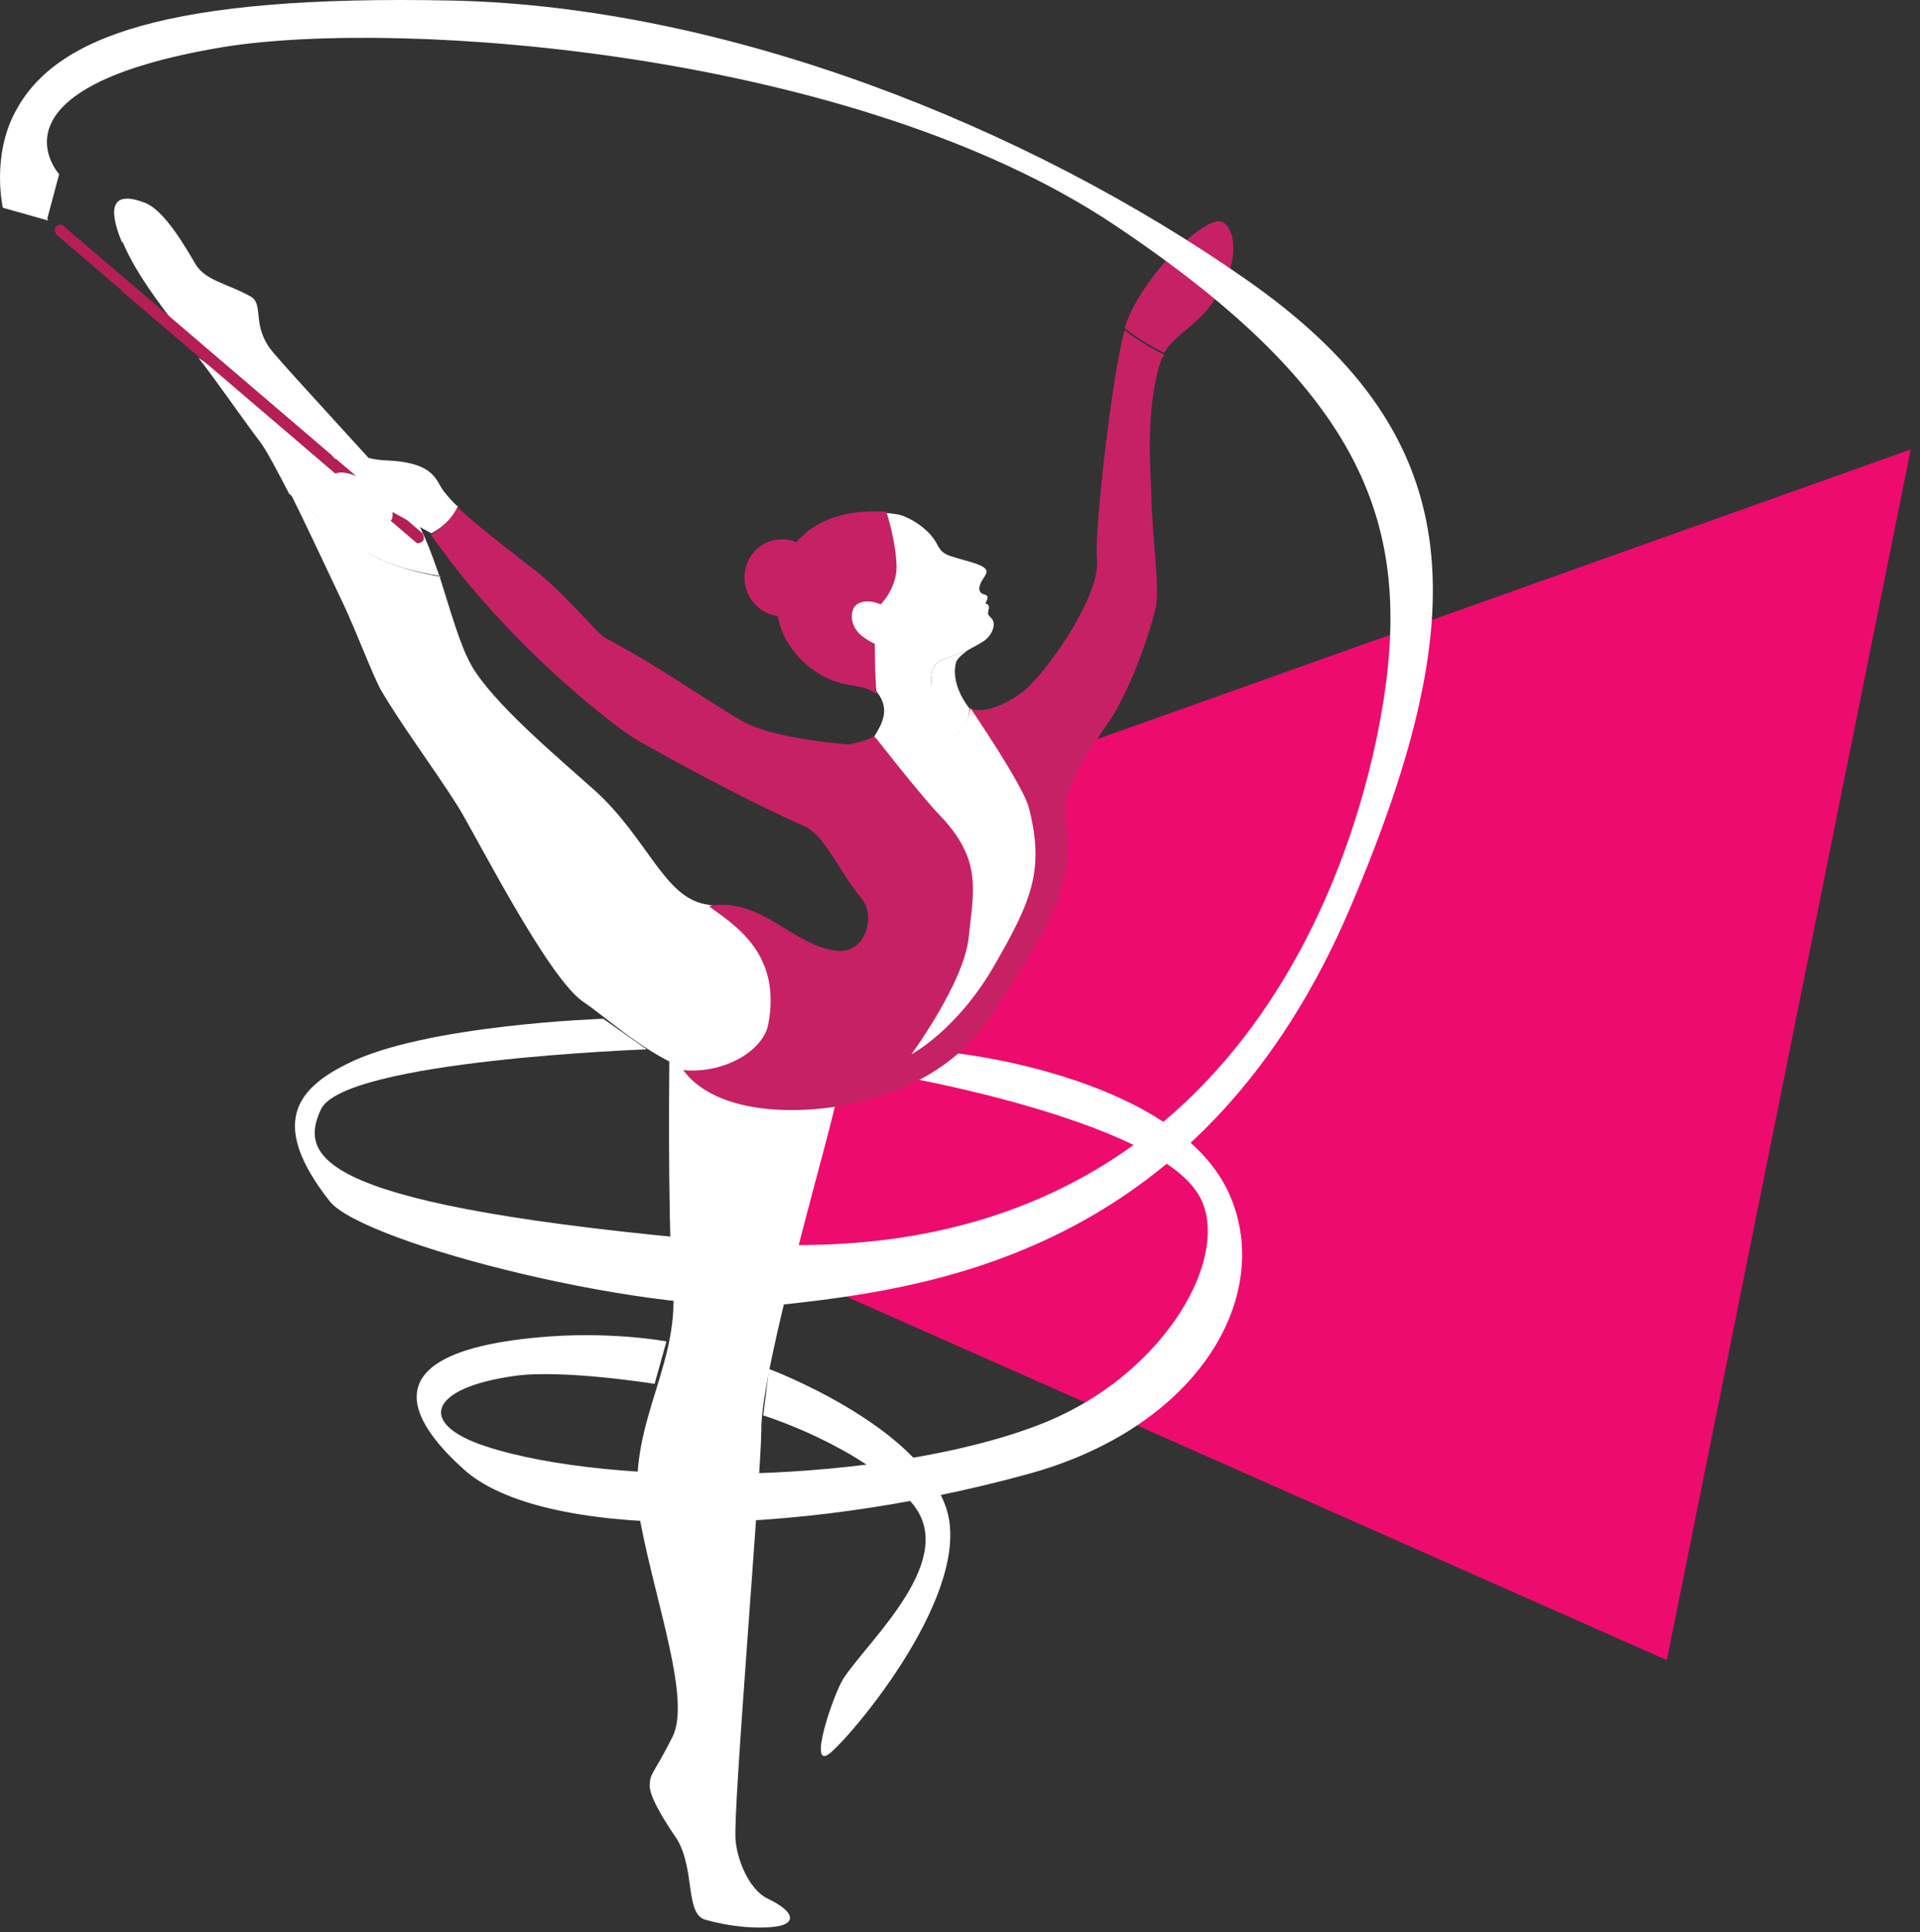 <?xml version="1.0" encoding="utf-8"?>
<svg xmlns="http://www.w3.org/2000/svg" fill="none" height="100%" overflow="visible" preserveAspectRatio="none" style="display: block;" viewBox="0 0 164 165" width="100%">
<rect x="0" y="0" width="164" height="165" fill="#333333" stroke="none"/>
<g id="Group">
<path d="M61.903 106.041L86.28 65.767L163.207 38.383L142.373 141.766L61.903 106.125V106.041Z" fill="#ED0C6E" id="Trac_3843"/>
<g id="Group_2">
<path d="M57.432 110.591C57.01 101.66 57.179 91.633 57.179 89.443C60.553 89.864 68.145 92.897 71.519 93.487C71.097 96.267 64.939 116.826 65.024 122.218C65.024 125.757 62.578 154.826 62.831 157.101C62.915 158.533 63.843 161.313 65.614 162.156C67.723 163.167 67.976 164.094 66.711 164.431C65.783 164.684 63.168 164.768 60.216 163.925C58.529 163.42 59.372 159.713 57.854 157.101C57.348 156.342 55.577 153.815 55.492 152.551C55.492 151.371 55.83 151.54 57.432 148.338C59.035 145.22 56.083 137.132 54.733 130.139C53.215 122.303 57.77 117.332 57.517 110.591H57.432Z" fill="white" id="Vector"/>
<g id="Group_3">
<path d="M37.526 49.168C38.453 52.033 39.212 54.898 40.225 56.751C42.08 60.037 47.648 64.671 50.937 67.62C55.323 71.665 56.757 76.636 60.3 77.226C71.097 78.995 71.097 89.274 65.024 91.549C58.95 93.824 52.877 87.589 49.841 85.567C46.804 83.545 40.647 71.328 39.128 68.884C36.935 65.43 34.32 61.975 32.549 58.942C31.874 57.762 30.524 54.139 29.344 51.612C27.657 48.073 26.138 44.787 24.873 42.259C27.404 44.366 30.103 46.388 31.621 47.315C33.561 48.41 36.092 49 37.694 49.252L37.526 49.168Z" fill="white" id="Vector_2"/>
<path d="M10.449 20.774C9.184 17.741 9.521 16.224 12.389 17.319C14.076 17.993 15.848 21.111 16.691 22.543C17.535 23.976 19.475 24.228 21.415 25.324C22.596 25.998 21.415 27.851 23.355 30.126C25.21 32.317 33.139 40.827 33.983 41.922C34.151 42.175 34.32 42.428 34.573 42.681C33.561 42.175 32.549 41.754 31.621 41.669C29.681 41.501 20.234 33.328 17.028 30.379C16.944 30.295 16.86 30.126 16.775 30.042C14.161 26.672 11.714 23.639 10.449 20.605V20.774Z" fill="white" id="Vector_3"/>
<path d="M34.573 42.765C35.923 44.703 36.766 46.977 37.526 49.168C35.923 48.915 33.477 48.41 31.452 47.23C29.934 46.388 27.319 44.281 24.704 42.175C23.608 40.069 22.764 38.468 22.258 37.794C20.234 35.097 18.715 32.822 16.944 30.548C20.993 33.16 29.597 41.585 31.537 41.838C32.38 41.838 33.477 42.343 34.489 42.849L34.573 42.765Z" fill="white" id="Vector_4"/>
</g>
<g id="Group_4">
<path d="M29.934 40.911C29.934 40.911 29.681 41.164 29.597 41.248L4.798 20.015C4.798 20.015 4.545 19.51 4.798 19.341C4.966 19.173 5.304 19.089 5.473 19.341L30.524 40.743C30.524 40.743 30.187 40.911 30.018 40.995L29.934 40.911Z" fill="#B61E56" id="Vector_5"/>
<path d="M10.955 24.65C10.955 24.65 11.208 24.397 11.293 24.313L36.092 45.545C36.092 45.545 36.345 46.051 36.092 46.219C35.923 46.388 35.586 46.472 35.417 46.219L10.365 24.818C10.365 24.818 10.702 24.65 10.871 24.565L10.955 24.65Z" fill="#B61E56" id="Vector_6"/>
</g>
<g id="Group_5">
<g id="Group_6">
<path d="M72.109 52.623C71.772 51.527 72.615 45.292 73.965 44.113C73.965 44.113 74.386 43.523 76.748 43.944C77.592 44.113 79.363 45.124 80.038 46.472C80.46 47.315 80.882 47.399 81.725 47.652C82.231 47.82 83.834 48.157 84.171 48.578C84.508 48.915 83.834 49.505 83.749 49.842C83.496 50.432 83.749 50.685 84.087 50.769C84.509 50.853 84.34 51.19 84.171 51.527C84.508 51.612 84.509 51.864 84.424 52.117C84.424 52.37 84.255 52.37 84.677 52.791C85.183 53.297 84.677 54.392 83.918 54.813C83.412 55.15 82.99 55.319 82.737 55.487C82.737 55.487 81.05 56.161 80.713 56.246C79.616 56.583 79.532 57.425 79.532 58.268C79.532 59.195 82.822 61.47 83.243 62.144C83.412 63.323 80.291 64.503 80.291 64.503H73.796C74.302 63.997 74.471 63.155 74.724 62.818C75.399 61.722 75.989 60.543 74.977 59.195C73.374 57.004 72.531 53.634 72.109 52.538V52.623Z" fill="white" id="Vector_7"/>
<path d="M82.316 63.66C82.316 63.66 79.532 59.785 79.532 58.268C79.532 57.425 79.616 56.583 80.713 56.246C81.05 56.161 82.737 55.487 82.737 55.487C82.737 55.487 82.062 55.909 81.725 56.414C81.556 56.751 80.966 58.942 83.918 61.722C82.906 63.071 82.316 63.66 82.316 63.66Z" fill="white" id="Vector_8"/>
</g>
<g id="Group_7">
<path d="M63.59 49.337C63.59 51.106 65.024 52.623 66.795 52.623C68.566 52.623 70 51.19 70 49.337C70 47.567 68.566 46.051 66.795 46.051C65.024 46.051 63.59 47.483 63.59 49.337Z" fill="#C72165" id="Vector_9"/>
<path d="M75.736 43.776C75.736 43.776 76.58 46.388 76.58 48.494C76.58 49.252 76.242 50.516 75.23 51.612C74.049 51.106 73.206 51.443 72.953 51.864C72.7 52.286 72.615 53.128 73.206 53.887C73.627 54.476 74.724 54.982 74.724 54.982C74.724 54.982 74.724 58.015 74.893 59.279C74.049 58.689 73.627 58.689 72.278 58.436C70.928 58.184 69.326 57.425 67.976 55.825C66.711 54.308 66.12 52.623 66.373 50.011C66.626 47.736 68.566 43.27 75.652 43.691L75.736 43.776Z" fill="#C72165" id="Vector_10"/>
</g>
</g>
<path d="M28.669 39.226C27.825 38.468 28.247 38.046 29.512 38.468C30.356 38.72 31.284 39.226 32.886 39.31C37.273 39.479 37.188 41.08 37.947 42.006C38.369 42.512 38.706 42.933 39.128 43.27C38.791 43.944 38.2 44.787 36.851 45.545L31.621 42.681C31.621 42.681 31.452 41.417 30.187 40.406C29.428 39.816 29.175 39.563 28.669 39.142V39.226Z" fill="white" id="Vector_11"/>
<path d="M65.698 116.91C65.698 116.91 78.351 121.629 80.797 128.706C83.243 135.784 72.953 148.001 70.928 149.686C68.904 151.371 71.181 144.715 72.025 143.367C74.218 139.997 82.147 133.003 77.761 128.201C73.374 123.398 65.192 120.87 65.192 120.87L65.698 116.826V116.91Z" fill="white" id="Vector_12"/>
<path d="M81.725 89.948C81.725 89.948 101.294 92.055 105.259 102.587C108.548 111.181 102.053 122.05 87.629 125.926C67.554 131.402 46.129 131.487 39.55 125.42C35.923 122.134 30.524 115.646 45.876 114.214C52.034 113.624 56.926 114.551 56.926 114.551L55.914 118.174C55.914 118.174 47.985 116.91 43.936 117.5C36.682 118.511 35.585 121.544 41.406 123.482C52.371 127.105 75.652 126.684 88.642 121.713C99.776 117.5 105.68 106.547 102.138 101.66C97.92 95.678 77.676 92.055 77.676 92.055L81.556 89.948H81.725Z" fill="white" id="Vector_13"/>
<g id="Group_8">
<path d="M39.044 43.27C39.972 44.197 41.406 45.377 45.961 48.915C48.575 51.022 50.937 54.055 51.696 54.476C56.757 57.172 59.457 59.279 63.505 61.638C66.289 63.155 72.531 63.576 72.531 63.576C72.531 63.576 73.88 63.323 74.64 62.902C77.592 64.924 82.569 63.997 82.822 60.459C84.255 61.217 86.87 59.532 87.629 58.858C89.907 56.751 94.04 50.685 93.703 47.652C93.45 45.545 94.968 32.064 96.064 28.188C97.33 29.2 98.595 29.873 99.439 30.295C99.354 30.463 99.27 30.632 99.186 30.716C97.836 34.76 98.258 39.816 98.342 42.259C98.426 46.219 99.017 49.421 98.764 51.696C97.751 55.909 95.896 59.869 94.884 61.385C93.365 63.66 90.582 67.368 91.004 69.895C91.847 74.782 90.16 78.152 86.87 83.292C84.762 86.578 82.822 91.044 75.314 93.571C70.422 95.256 61.565 95.762 58.36 91.381C61.903 91.718 65.192 89.695 65.614 87.505C66.795 81.438 62.746 78.995 60.553 77.394C61.903 77.057 63.337 77.394 64.518 77.9C66.879 78.911 68.988 80.933 71.434 81.186C73.965 81.523 74.808 78.152 73.627 76.804C71.434 74.024 70.422 71.328 68.735 70.569C63.084 68.042 57.179 64.756 54.48 63.239C52.709 62.228 43.43 55.15 36.851 45.714H36.766C38.116 44.871 38.706 44.029 39.044 43.355V43.27Z" fill="#C72165" id="Vector_14"/>
<path d="M104.331 18.92C105.512 19.341 106.271 22.628 103.066 26.503C102.053 27.767 100.198 28.778 99.439 30.126C98.595 29.705 97.33 29.031 96.064 28.02C97.245 23.976 102.812 18.415 104.331 18.92Z" fill="#C72165" id="Vector_15"/>
</g>
<path d="M4.039 18.667L5.051 14.876C5.051 14.876 -1.697 7.461 19.137 4.007C34.405 1.563 73.037 4.428 95.137 19.173C117.236 33.918 120.779 45.545 117.911 61.385C115.296 75.709 103.993 109.748 61.987 106.041C27.319 103.008 25.463 98.964 27.404 94.751C29.344 90.538 55.239 89.611 55.239 89.611L51.528 86.999C51.528 86.999 36.176 87.505 29.597 90.875C25.379 92.981 22.933 95.93 28.163 102.587C31.031 106.21 56.251 112.613 67.385 111.349C80.122 109.917 102.981 106.631 115.381 77.394C126.346 51.612 125.25 36.951 106.355 23.807C87.63 10.747 61.987 0.552 38.622 0.047C14.161 -0.459 4.713 3.164 1.339 9.483C-0.769 13.359 0.243 17.741 0.243 17.741L4.123 18.836L4.039 18.667Z" fill="white" id="Vector_16"/>
<path d="M29.512 40.49C29.512 40.49 31.874 40.911 32.465 40.995C33.055 41.08 34.151 41.669 34.489 42.091C34.826 42.512 35.332 42.933 36.345 43.86C36.682 44.197 36.176 44.366 35.67 44.113C35.164 43.86 32.718 43.102 32.718 43.102L29.512 40.49Z" fill="white" id="Vector_17"/>
<path d="M28.669 40.406C27.994 40.658 27.825 41.754 28.669 42.681C30.44 44.703 31.537 44.366 32.971 44.618C33.477 44.703 33.983 43.86 32.886 42.512C31.452 40.743 29.428 40.153 28.753 40.406H28.669Z" fill="white" id="Vector_18"/>
<path d="M82.822 60.374C82.822 60.374 87.376 67.031 87.882 68.968C89.232 74.277 88.136 76.888 84.93 82.45C81.725 88.01 77.845 90.032 77.845 90.032C77.845 90.032 82.315 83.966 82.737 80.09C83.159 76.046 83.918 73.434 80.291 69.642C78.52 67.789 74.724 62.902 74.724 62.902C74.724 62.902 81.725 65.935 82.906 60.459L82.822 60.374Z" fill="white" id="Vector_19"/>
</g>
</g>
</svg>